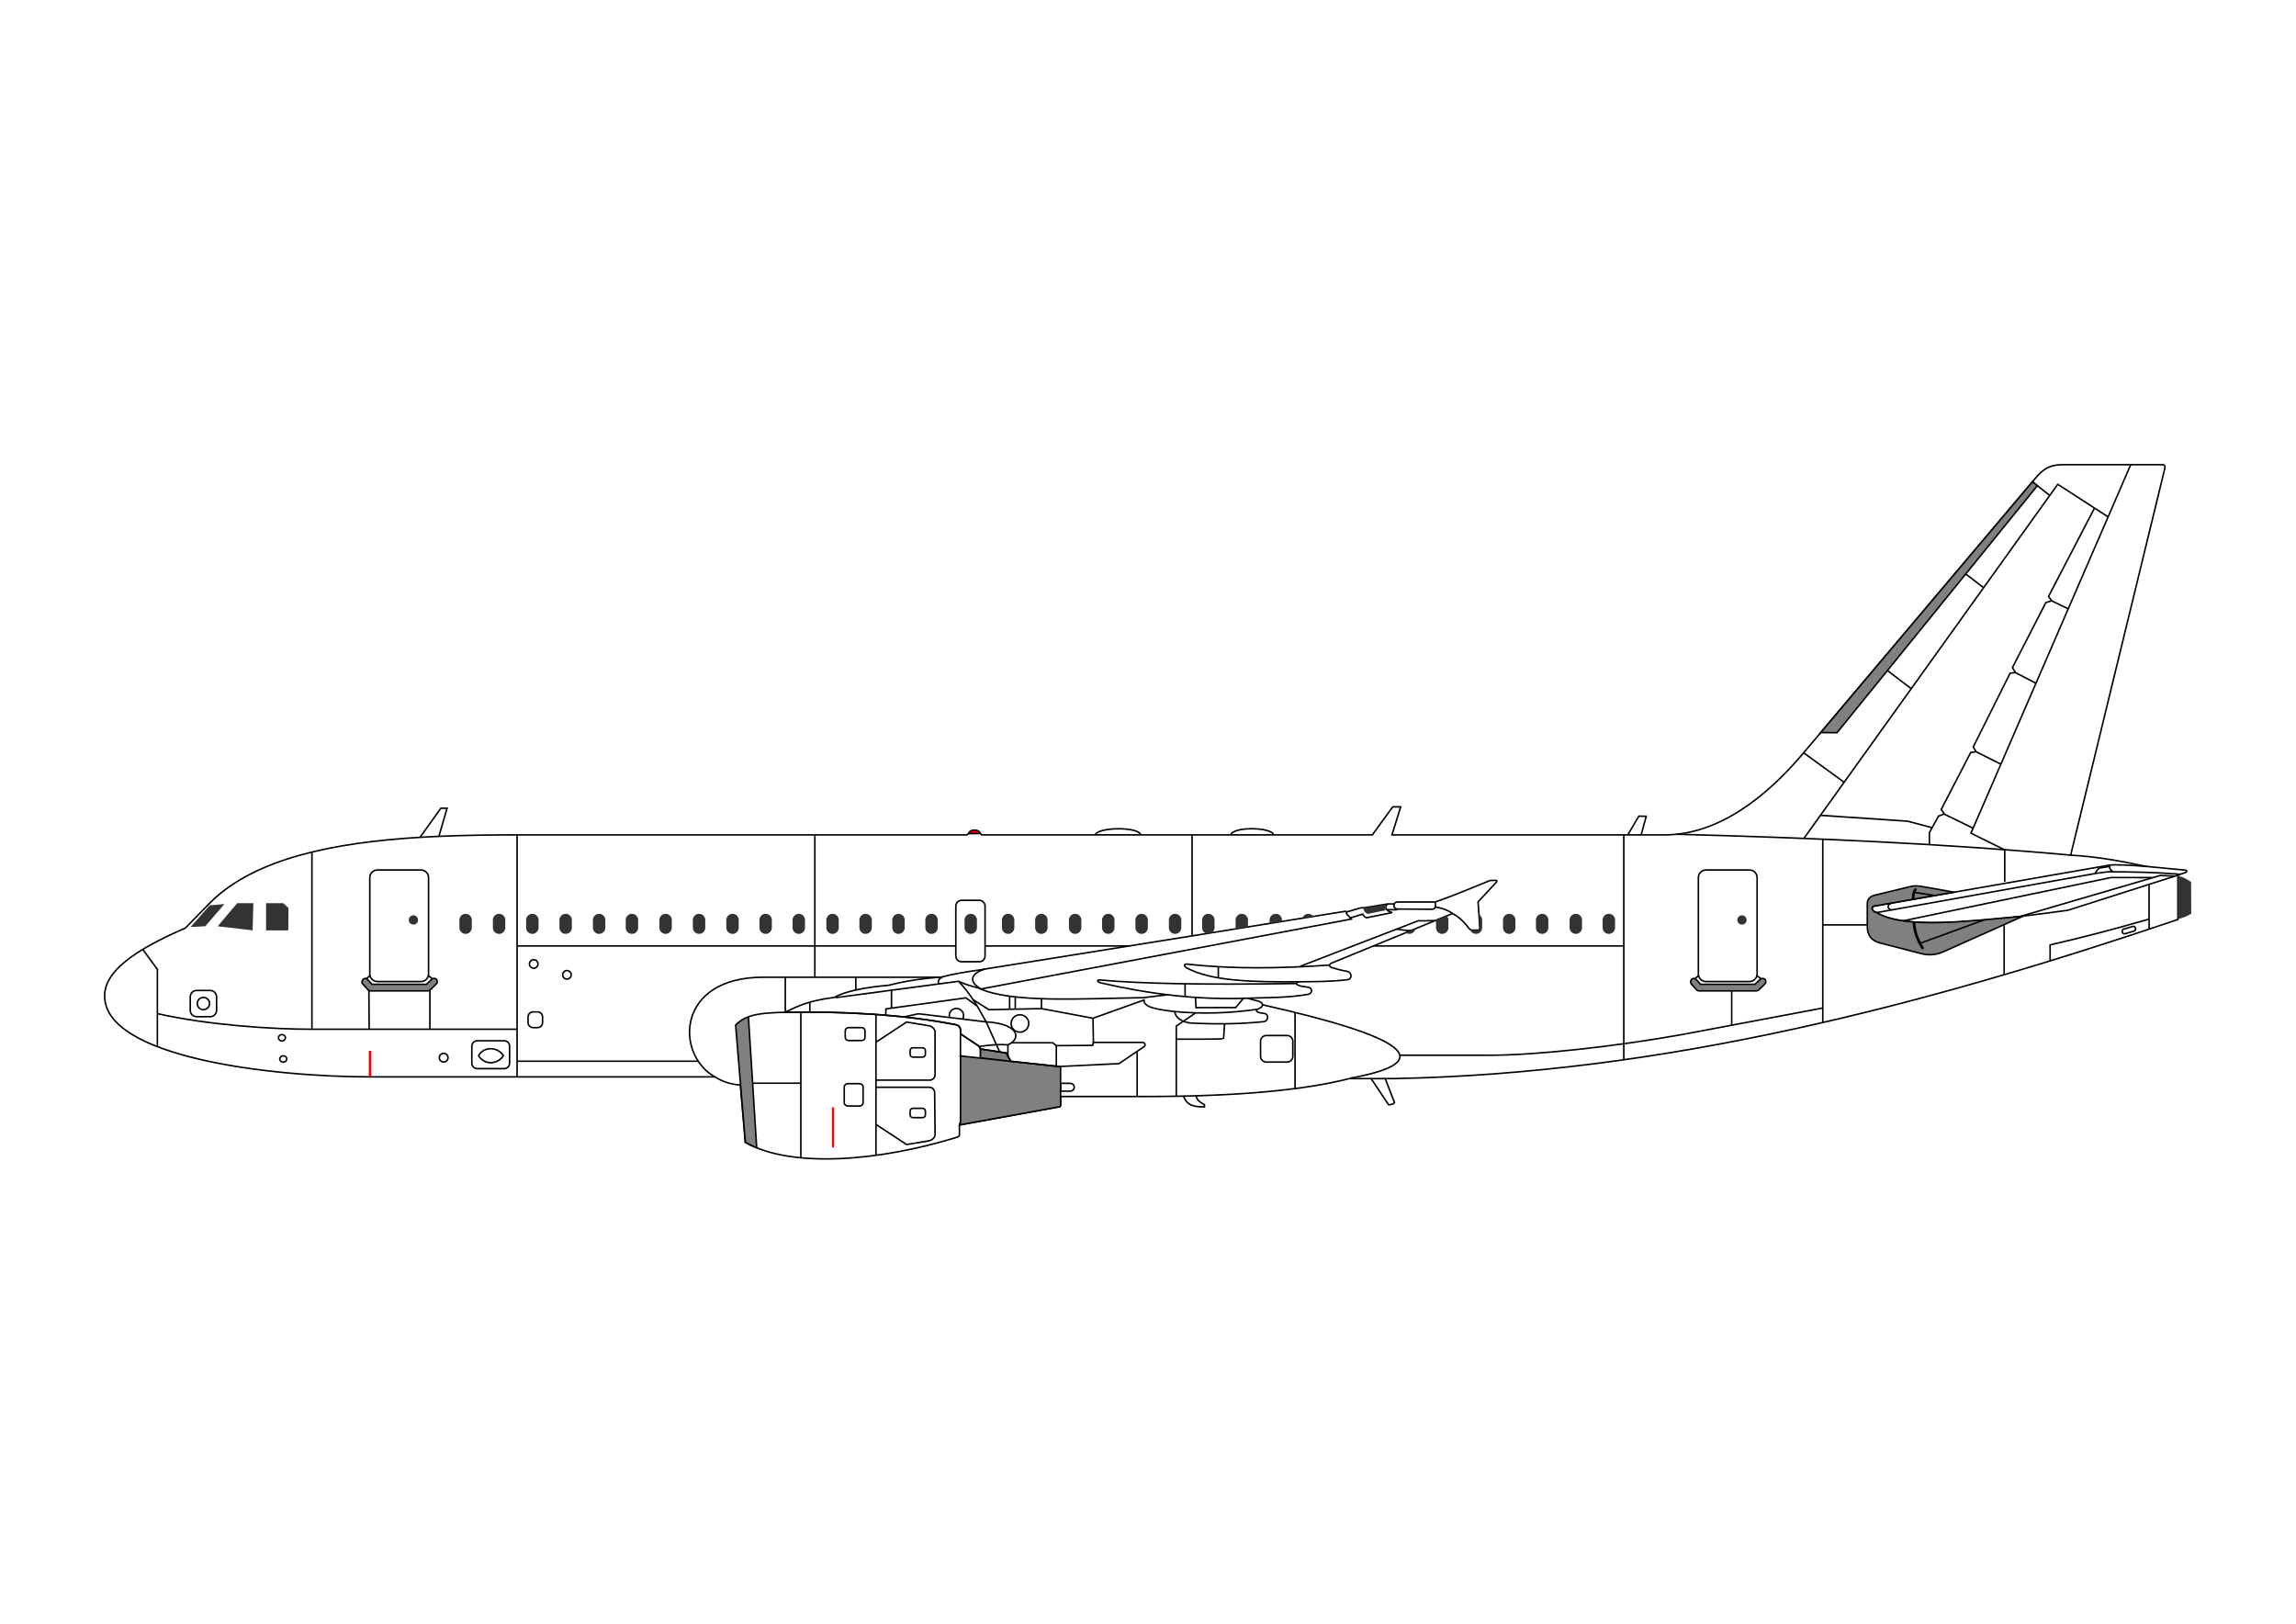 <?xml version="1.0" encoding="UTF-8"?>
<svg version="1.1" viewBox="0 0 1052.4 744.09" xml:space="preserve" xmlns="http://www.w3.org/2000/svg"><g transform="matrix(1.25 0 0 -1.25 0 744.09)"><g transform="matrix(1 0 0 -1 0 595.28)" stroke="#000" stroke-width=".567"><path d="m67.961 340.27c-18.852 8.141-29.625 15.938-29.594 24.887 0 22.602 61.301 29.668 97.578 29.668h126.2c2.606 1.66 5.868 2.789 9.348 2.992l1.797 20.993c17.062 9.738 49.637 6.847 77.98-1.958 0.247-0.16 0.489-0.332 0.54-0.773v-3.609l36.777-6.719c0.18-0.031 0.312-0.191 0.312-0.512v-3.219h31.036c4.035 0 8.812-0.031 14.066-0.14 1.195 3.574 4.152 3.965 7.644 3.945v-0.812c-1.71-0.883-2.855-1.86-3.039-3.25 17.746-0.528 39.575-2.055 56.172-6.313h7.996l6.391 9.567c0.918 0 1.75-0.122 2.176-0.782l-3.395-8.785h3.121c99.27-1.871 194.32-26.758 287.55-58.332v-16.258l2.871-1.008c0.508-0.175 0.481-0.757 0-0.804l-14.578-1.403c-8.601-1.824-17.699-3.554-27.215-4.085-0.254-0.016-0.343-0.274-0.257-0.625l34.398-141.29c0.152-0.625-0.047-1.265-0.781-1.265h-36.825c-5.949 0-8.117 2.906-10.839 6.133l-84.192 99.699c-13.867 16.422-31.359 29.887-50.836 29.887h-8.562l1.855-6.813-2.715-0.047-4.046 6.86h-86.477l3.195-10.274h-2.91l-7.48 10.274h-36.196c-0.609-2.856-14.804-3.157-15.734 0h-33c-0.691-3.063-15.695-2.918-16.719 0h-41.629l-0.441-0.539-4.379 0.027-0.535 0.512h-164.89c-9.535 0-19.223 0.117-28.769 0.535l3.004-10.305h-2.266l-7.641 10.664c-31.281 1.899-60.304 7.582-76.746 23.738l-9.324 9.539z" fill="none"/><path d="m154.08 306.98 6.766-0.343" fill="none"/><path d="m355.18 305.6c0.449-1.731 3.82-1.661 4.3-0.036l-4.3 0.036z" fill="#f00"/><path d="m401.61 306.09h16.653" fill="none"/><path d="m451.29 306.1h15.727" fill="none"/><path d="m596.87 306.1h4.957" fill="none"/><path d="m433.98 401.88 4.637-0.117" fill="none"/><path d="m502.75 395.47h5.219" fill="none"/><path d="m72.121 363.14h4.942c1.304 0 2.355 1.051 2.355 2.355v4.903c0 1.308-1.051 2.359-2.355 2.359h-4.942c-1.305 0-2.359-1.051-2.359-2.359v-4.903c0-1.304 1.054-2.355 2.359-2.355z" fill="none" stroke-linecap="round" stroke-linejoin="round"/><path d="m76.836 367.94c0 1.239-1.004 2.246-2.246 2.246-1.238 0-2.246-1.007-2.246-2.246 0-1.242 1.008-2.246 2.246-2.246 1.242 0 2.246 1.004 2.246 2.246z" fill="none" stroke-linecap="round" stroke-linejoin="round"/><path d="m57.711 371.65c19.078 4.25 42.152 5.711 56.746 5.711h74.809m-136.91-29.257 5.359 7.32-0.019 28.319" fill="none"/><path d="m114.38 312.46v64.894" fill="none"/><path d="m104.66 380.49c0 0.653-0.57 1.176-1.273 1.176s-1.274-0.523-1.274-1.176c0-0.648 0.571-1.172 1.274-1.172s1.273 0.524 1.273 1.172z" fill="none" stroke-linecap="round" stroke-linejoin="round"/><path d="m105.14 388.27c0 0.649-0.571 1.172-1.274 1.172-0.699 0-1.269-0.523-1.269-1.172 0-0.648 0.57-1.175 1.269-1.175 0.703 0 1.274 0.527 1.274 1.175z" fill="none" stroke-linecap="round" stroke-linejoin="round"/><path d="m135.27 363.09 0.104 14.269" fill="none"/><path d="m157.64 363.09v14.269" fill="none"/><path d="m138.39 318.97h15.961c1.547 0 2.789 1.242 2.789 2.789v35.328c0 1.543-1.242 2.789-2.789 2.789h-15.961c-1.543 0-2.785-1.246-2.785-2.789v-35.328c0-1.547 1.242-2.789 2.785-2.789z" fill="none"/><path d="m135.61 357.73-1.226 1.102" fill="none"/><path d="m157.11 357.73 1.45 1.118" fill="none"/><path d="m164.28 387.78c0 0.879-0.711 1.59-1.59 1.59-0.875 0-1.586-0.711-1.586-1.59 0-0.875 0.711-1.586 1.586-1.586 0.879 0 1.59 0.711 1.59 1.586z" fill="none" stroke-linecap="round" stroke-linejoin="round"/><path d="m175 381.58h9.875c1.098 0 1.984 0.887 1.984 1.988v6.25c0 1.098-0.886 1.985-1.984 1.985h-9.875c-1.098 0-1.984-0.887-1.984-1.985v-6.25c0-1.101 0.886-1.988 1.984-1.988z" fill="none" stroke-linecap="round" stroke-linejoin="round"/><path d="m175.49 387.06c1.903-3.508 7-3.325 9.129 0-2.359 3.449-7.098 3.375-9.129 0z" fill="none"/><path d="m189.61 306.11v88.715" fill="none"/><path d="m209.46 357.4c0 0.868-0.699 1.567-1.567 1.567-0.863 0-1.566-0.699-1.566-1.567 0-0.863 0.703-1.566 1.566-1.566 0.868 0 1.567 0.703 1.567 1.566z" fill="none" stroke-linecap="round" stroke-linejoin="round"/><path d="m197.27 353.43c0 0.867-0.703 1.566-1.566 1.566-0.867 0-1.566-0.699-1.566-1.566 0-0.864 0.699-1.567 1.566-1.567 0.863 0 1.566 0.703 1.566 1.567z" fill="none" stroke-linecap="round" stroke-linejoin="round"/><path d="m195.48 371h1.625c1.02 0 1.844 0.824 1.844 1.844v2.07c0 1.024-0.824 1.848-1.844 1.848h-1.625c-1.019 0-1.843-0.824-1.843-1.848v-2.07c0-1.02 0.824-1.844 1.843-1.844z" fill="none" stroke-linecap="round" stroke-linejoin="round"/><path d="m189.64 389.08h66.386" fill="none"/><path d="m344.82 358.29h-64.996c-31.925 0-32.332 28.317-17.672 36.539" fill="none"/><path d="m287.96 358.29v12.783" fill="none"/><path d="m313.82 358.3v4.629" fill="none"/><path d="m274.47 372.78c3.675-1.371 9.043-1.527 13.922-1.66 20.886-0.23 41.203 0.559 62.152 4.574 1.199 0.239 1.648 1.118 1.648 2.016v33.59l-0.375 1.18" fill="none"/><path d="m352.18 379.03 6.441 4.286c0.531 0.355 0.91 0.933 0.91 1.742v2.84" fill="none"/><path d="m359.35 387.97v23.023" fill="#f00"/><path d="m293.66 371.12v53.34" fill="none"/><path d="m275.98 397.14h17.7" fill="none"/><path d="m311.15 376.76h4.828c0.672 0 1.215 0.539 1.215 1.211v2.312c0 0.676-0.543 1.215-1.215 1.215h-4.828c-0.672 0-1.214-0.539-1.214-1.215v-2.312c0-0.672 0.542-1.211 1.214-1.211z" fill="none"/><path d="m316.49 398.54v5.734c0 0.68-0.605 1.231-1.355 1.231h-4.207c-0.75 0-1.356-0.551-1.356-1.231v-5.734c0-0.684 0.606-1.234 1.356-1.234h4.207c0.75 0 1.355 0.55 1.355 1.234z" fill="none"/><path d="m321.21 371.94v51.668" fill="none"/><path d="m334.75 384.16h3.562c0.567 0 1.02 0.457 1.02 1.02v1.382c0 0.563-0.453 1.02-1.02 1.02h-3.562c-0.566 0-1.02-0.457-1.02-1.02v-1.382c0-0.563 0.454-1.02 1.02-1.02z" fill="none" stroke-linecap="round" stroke-linejoin="round"/><path d="m334.75 406.35h3.562c0.567 0 1.02 0.453 1.02 1.019v1.383c0 0.562-0.453 1.016-1.02 1.016h-3.562c-0.566 0-1.02-0.454-1.02-1.016v-1.383c0-0.566 0.454-1.019 1.02-1.019z" fill="none" stroke-linecap="round" stroke-linejoin="round"/><path d="m321.31 382.04 11.117-7.316 8.101 1.34c1.422 0.234 2.348 1.32 2.348 2.402v15.586c0 1.086-0.871 1.957-1.957 1.957h-19.609" fill="none" stroke-linecap="round" stroke-linejoin="round"/><path d="m321.31 412.31 11.117 7.316 8.101-1.34c1.422-0.234 2.356-1.316 2.348-2.402l-0.145-15.297c-0.011-1.086-0.871-1.957-1.953-1.957h-19.609" fill="none" stroke-linecap="round" stroke-linejoin="round"/><path d="m296.96 367.41v3.609" fill="none"/><path d="m306.45 365.77 45.027-5.993c4.454 4.586 7.297 9.739 10.137 14.895l-24.851-2.996-5.2 1.144" fill="none"/><path d="m324.78 372.11 0.09-2.203 29.313-4.062 4.101 2.988" fill="none"/><path d="m326.9 363.04v6.582" fill="none"/><path d="m361.6 374.6 4.942 11.04" fill="none"/><path d="m361.57 374.64c12.668 0.773 12.821 6.476 7.969 8.449-3.648-0.293-7.125 0.09-10.558 0.636" fill="none"/><path d="m377.23 375.24c0 1.762-1.446 3.188-3.227 3.188-1.785 0-3.23-1.426-3.23-3.188s1.445-3.187 3.23-3.187c1.781 0 3.227 1.425 3.227 3.187z" fill="none" stroke-linecap="round" stroke-linejoin="round"/><path d="m348.17 372.95s-0.074-0.406-0.074-0.621c0-1.43 1.172-2.59 2.621-2.59s2.621 1.16 2.621 2.59c0 0.461-0.332 1.266-0.332 1.266" fill="none" stroke-linecap="round" stroke-linejoin="round"/><path d="m356.87 366.57 5.778 3.622 19.265-0.399 18.766 3.524" fill="none"/><path d="m351.48 359.77c2.564 1.235 5.11 1.899 7.325 2.489 11.836 5.605 37.761 3.859 60.445 3.523l8.878-1.068" fill="none"/><path d="m370.21 365.28v4.727" fill="none"/><path d="m372.29 365.5v4.461" fill="none"/><path d="m381.9 366.2v3.567" fill="none"/><path d="m369.59 383.08v4.074" fill="none"/><path d="m371.14 382.32h14.886l1.293 1.055 13.325-0.098 0.289-1.117" fill="none"/><path d="m387.34 383.42v7.453" fill="none"/><path d="m345.62 358.14c-0.797 0.504-2.176 1.414-1.293 2.586" fill="none"/><path d="m361.16 355.29c-4.051 1.195-6.989 4.044-1.442 7.31l135.82-25.645c-0.809-0.98-2.598-2.301-1.476-2.617" fill="none"/><path d="m495.2 336.52 4.485-1.363c0.273 0.653 1.129 1.379 1.461 1.313l9.39-1.883c-2.719-0.637-2.902-2.578-1.558-3.156" fill="none"/><path d="m508.58 333.51 3.234 0.062c0.262 0 0.489-0.09 0.672-0.285l12.668 0.094c0.723 0 1-0.453 1.133-0.805 2.399 0.278 4.473 1.09 6.359 2.309" fill="none"/><path d="m511.26 331.46c-0.438 0.883 0.176 1.852 1.226 1.82" fill="none"/><path d="m526.29 332.59c0.164-0.621 0.094-1.242-0.082-1.863" fill="none"/><path d="m487.5 353.84c-17.418 1.18-34.926 1.574-51.953-0.344-1.328-0.18-1.715 0.613-0.399 1.371 9 4.918 24.571 5.219 41.329 5.09" fill="none"/><path d="m446.74 354.44v4.047" fill="none"/><path d="m475.5 360.59c-35.434 0.558-57.582 4e-3 -71.688-1.25-2.324-0.239-1.152 0.793-0.156 1.019 17.719 4.106 35.711 6.348 54.145 5.614" fill="none"/><path d="m434.56 360.73v4.621" fill="none"/><path d="m461.15 370.02c-10.074 1.48-20.203 1.804-30.39 0.863" fill="none"/><path d="m455.93 366.04-2.817 3.359-14.558 0.043-0.164-3.734" fill="none"/><path d="m438.4 371.38-7.07 4.813v25.64" fill="none"/><path d="m431.36 381s17.25 0.059 17.309-0.176c0.059-0.234 0.352-5.457 0.352-5.457" fill="none"/><path d="m416.98 385.44v16.516" fill="none"/><path d="m388.91 397.19h3.571c0.793 0 1.429 0.637 1.429 1.43s-0.636 1.434-1.429 1.434h-3.571v-2.864z" fill="none" stroke-linecap="round" stroke-linejoin="round"/><path d="m462.97 368.4c52.785 11.832 65.101 20.914 32.094 26.91" fill="none"/><path d="m474.88 371.23v27.797" fill="none"/><path d="m464.34 379.66h7.621c1.168 0 2.105 0.942 2.105 2.11v5.511c0 1.164-0.937 2.106-2.105 2.106h-7.621c-1.164 0-2.106-0.942-2.106-2.106v-5.511c0-1.168 0.942-2.11 2.106-2.11z" fill="none" stroke-linecap="round" stroke-linejoin="round"/><path d="m513.32 386.89h32.965c17.211 0 46.145-3.246 70.231-7.535l51.84-9.774" fill="none"/><path d="m625.56 318.97h15.961c1.547 0 2.789 1.242 2.789 2.789v35.328c0 1.543-1.242 2.789-2.789 2.789h-15.961c-1.543 0-2.785-1.246-2.785-2.789v-35.328c0-1.547 1.242-2.789 2.785-2.789z" fill="none"/><path d="m644.28 357.73 1.45 1.118" fill="none"/><path d="m634.99 363.35v12.484" fill="none"/><path d="m595.43 306.12v82.395" fill="none"/><path d="m668.4 307.73v67.148" fill="none"/><path d="m614.94 305.87c48.059 1.289 96.223 3.305 144.72 7.688" fill="none"/><path d="m622.78 357.73-1.226 1.102" fill="#808080"/><path d="m661.47 307.39 93.086-129.83 18.406 11.914" fill="none"/><path d="m661.37 276 14.828 10.793" fill="none"/><path d="m692.08 245.83 8.738 6.664" fill="none"/><path d="m720.79 210.42 6.574 5.043" fill="none"/><path d="m745.29 176.66 6.332 4.996" fill="none"/><path d="m781.32 170.37-58.59 135.11 12.387 6.128v11.676" fill="none"/><path d="m667.45 298.93 31.969 2.14 8.898 2.344" fill="none"/><path d="m723.43 303.61-10.555-5.152-2.02 0.738-3.375 6.086v4.367" fill="none"/><path d="m733.66 280.17-9.098-4.582-1.937 0.332-10.77 20.801 1.071 1.738" fill="none"/><path d="m746.5 250.48-7.469-3.887-1.957 0.238-13.511 27.02 1.015 1.699" fill="none"/><path d="m758.38 223.22-6.055-2.942-2.152 0.668-12.227 23.813 1.071 1.805" fill="none"/><path d="m768.01 186.33-16.824 32.32 1.14 1.621" fill="none"/><path d="m668.45 339.1h16.129" fill="none"/><path d="m787.26 317.69c-5.43-0.5-12.219-0.782-13.785-0.497l-86.239 15.02c-1.546 0.336-0.445 2.187 0.829 2.355 8.765 5.668 32.23 4.414 70.207-0.828l40.82-13.027" fill="none"/><path d="m688.04 334.61 80.582-14.406 4.449-0.586c8.711 0.039 17.622 0.192 26.446 0.918" fill="none"/><path d="m693.66 331.13c-1.75 0.465-1.695 2.129-0.125 2.441" fill="none"/><path d="m768.4 320.18c0.261-0.688 0.671-1.43 1.457-1.926l3.738-0.59c-0.121 0.742 0.433 1.485 1.223 1.942" fill="none"/><path d="m797.44 321.22-5.308-0.239-51.012 14.922" fill="none"/><path d="m789.11 321.76-15.046-0.02-76.165 15.86" fill="none"/><path d="m716.53 327.11-11.781-2.089c-1.34-0.239-2.73-0.344-4.16 3e-3l-13.149 3.196c-1.554 0.379-2.718 1.316-2.718 3.113v8.422c0 3.512 1.933 5.262 4.558 5.941l15.188 3.93c2.801 0.727 5.496 0.504 8.094-0.656l29.183-13.02c-20.594 1.762-43.129 4.828-53.664-1.363-1.449-0.316-2.332-2.094-0.789-2.395l29.238-5.082zm-48.898-58.511 5.969 0.047 73.484-90.579-1.805-1.429-77.648 91.961zm-46.61 90.132c-0.914 0.043-1.453 1.356-0.832 2.028l1.926 2.144c0.227 0.25 0.563 0.399 0.903 0.395h21.027c0.308 4e-3 0.617-0.121 0.844-0.332l2.214-2.145c0.504-0.425 0.543-1.285 0.086-1.757-0.453-0.473-1.316-0.465-1.761 0.019l-1.871 1.797h-20.012l-1.555-1.734c-0.238-0.274-0.605-0.43-0.969-0.415zm-487.17 0c-0.914 0.043-1.453 1.356-0.832 2.028l1.926 2.144c0.227 0.25 0.563 0.399 0.903 0.395h21.027c0.309 4e-3 0.617-0.121 0.844-0.332l2.215-2.145c0.503-0.425 0.542-1.285 0.085-1.757-0.453-0.473-1.316-0.465-1.761 0.019l-1.871 1.797h-20.012l-1.555-1.734c-0.238-0.274-0.605-0.43-0.969-0.415zm139.46 60.086-3.571-42.941c1.125-1.355 3.11-2.527 4.703-3.086l3.028 48.039c-1.426-0.594-2.817-1.254-4.16-2.012zm78.917-31.671 36.325 3.91c0.203 0.043 0.343 0.226 0.343 0.433v13.821c0 0.222-0.093 0.394-0.328 0.461l-36.679 6.652 0.339-1.125v-24.152zm7.286 0.699v-3.235l9.504 1.473 1.621 3.039-11.125-1.277z" fill="#808080"/></g><path d="m701.31 257.19c0.238-3.504 1.136-6.153 3.171-9.665 0.118-0.25 0.489-0.421 0.727-0.285 0.238 0.137 0.316 0.493 0.16 0.719-1.988 3.438-2.801 5.77-3.035 9.149l-1.023 0.082z"/><path d="m702.4 269.61c-0.164 3e-3 -0.324-0.079-0.418-0.211-0.804-1.09-0.945-2.461-0.914-3.844l0.969 0.156c-0.031 1.297 0.121 2.414 0.719 3.223 0.113 0.148 0.168 0.226 0.086 0.394-0.078 0.164-0.258 0.282-0.442 0.282z"/><g transform="matrix(1 0 0 -1 0 595.28)" fill="none" stroke="#000" stroke-width=".567"><path d="m727.62 337.25-23.488 8.566"/><path d="m709.28 328.32-7.09-1.105"/><path d="m734.9 339.01v18.347"/><path d="m788.05 324.35v16.191"/><path d="m751.75 352.19v-5.765c12.121-2.735 24.16-5.965 36.281-9.446"/><path d="m778.7 340.66 3.383-1.004c0.406-0.121 0.848 0.157 0.988 0.625 0.137 0.469-0.078 0.946-0.484 1.067l-3.387 1.004c-0.406 0.121-0.844-0.16-0.984-0.629-0.141-0.469 0.078-0.942 0.484-1.063z" stroke-linecap="round" stroke-linejoin="round"/><path d="m189.64 346.82h160.84m10.757 0h52.782m89.507 0h91.887"/><path d="m352.6 330.1h6.504c1.168 0 2.11 0.942 2.11 2.11v18.281c0 1.172-0.942 2.113-2.11 2.113h-6.504c-1.167 0-2.109-0.941-2.109-2.113v-18.281c0-1.168 0.942-2.11 2.109-2.11z" stroke-linecap="round" stroke-linejoin="round"/><path d="m298.8 306.15v52.153"/><path d="m437.11 306.15v37.024"/><path d="m287.94 371.1c4.586-2.2 8.418-4.207 18.02-5.407 3.715-2.226 11.394-3.746 19.914-4.457 5.754-1.461 12.105-2.515 19.121-2.968 4.672-1.223 9.414-1.946 14.16-2.653l134.21-21.504 0.664 0.192 4.629-1.356c0.391-0.113 0.758-0.148 1.442-0.121l8.804-1.398h2.371c0.207-0.555 0.645-0.711 1.282-0.711h13.718c6.563-2.317 13.289-5.07 20.106-7.891l2.148-0.062c0.364-0.012 0.457 0.371 0.239 0.601l-6.782 7.301c0.266 3.156 0.446 6.492 0.629 9.484 0.039 0.622-0.219 0.848-0.566 0.852l-1.738 0.035c-0.637 0.012-1.27-0.121-1.672-0.668-1.989-2.707-3.946-4.363-6.032-5.441l-44.269 18.148c-1.172 0.485-0.988 1.375 0 1.668 1.801 0.528 3.625 1.078 5.598 1.375 1.785 0.266 2.078 2.832 0.093 3.074-5.968 0.735-11.879 0.707-17.738 0.766-0.871 8e-3 -1.355 0.945 0 1.371 1.219 0.387 2.32 0.473 3.414 0.621 1.535 0.203 1.773 2.176 0 2.606-7.457 1.312-14.754 1.16-22.098 1.422 1.11 0.425 2.223 0.73 3.43 0.972 2.359 0.469 2.414 2.09 0.781 2.727-1.14 0.449-2.121 1.527 1.465 1.824 2.184 0.184 1.879 2.922 0.067 3.09-9.254 0.894-17.344 0.937-26.598 0.512-3.461-0.352-5.762-2.079-5.984-4.18-5.547-0.805-11.497-1.348-11.286-4.281l-18.695 6.687 0.149 8.852h17.949c1.082 0 1.343 1.175 0.449 1.691l-9.008 6.086-21.992 1.07-17.68-1.918-1.676-3.046-9.406-1.481c-0.254-0.492-0.515-0.98-1.011-1.293l-6.313-4.207-0.035-1.414c-0.086-1.328-0.902-1.859-2.055-2.035-18.797-3.625-39.449-4.856-62.219-4.535z"/><path d="m476.75 354.29 43.297-16.703c1.961 0.055 3.918 0.012 5.879-0.078"/><path d="m512.14 340.66c1.672 0.258 3.363 0.492 5.179 0.52"/></g><path d="m305.38 189.35h0.16c0.176 0 0.32-0.141 0.32-0.321v-14.183c0-0.18-0.144-0.32-0.32-0.32h-0.16c-0.176 0-0.316 0.14-0.316 0.32v14.183c0 0.18 0.14 0.321 0.316 0.321zm-170.15 20.664h0.945v-9.383h-0.945v9.383z" fill="#f00"/><path d="m507.98 263.61c-0.254-0.719-0.168-1.391 0.184-2.032l-6.582-1.382c-1.348 0.566-1.512 1.351-1.676 2.132l8.074 1.282zm81.965-3.368c1.266 0 2.281-1.015 2.281-2.277v-2.805c0-1.261-1.015-2.277-2.281-2.277-1.261 0-2.277 1.016-2.277 2.277v2.805c0 1.262 1.016 2.277 2.277 2.277zm-12.109 0c1.262 0 2.277-1.015 2.277-2.277v-2.805c0-1.261-1.015-2.277-2.277-2.277s-2.281 1.016-2.281 2.277v2.805c0 1.262 1.019 2.277 2.281 2.277zm-12.348 0c1.262 0 2.281-1.015 2.281-2.277v-2.805c0-1.261-1.019-2.277-2.281-2.277s-2.277 1.016-2.277 2.277v2.805c0 1.262 1.015 2.277 2.277 2.277zm-12.07 0c1.262 0 2.277-1.015 2.277-2.277v-2.805c0-1.261-1.015-2.277-2.277-2.277-1.266 0-2.281 1.016-2.281 2.277v2.805c0 1.262 1.015 2.277 2.281 2.277zm-11.102-0.281c0.106-1.652 0.2-3.289 0.297-4.832 0.035-0.617-0.222-0.848-0.57-0.855l-1.738-0.032c-0.454-7e-3 -0.903 0.063-1.266 0.293 0.27-0.953 1.141-1.652 2.187-1.652 1.262 0 2.278 1.016 2.278 2.277v2.801c0 0.863-0.481 1.613-1.188 2zm-11.797-0.461-3.953-1.621v-2.719c0-1.261 1.012-2.277 2.274-2.277 1.261 0 2.281 1.016 2.281 2.277v2.801c0 0.594-0.23 1.133-0.602 1.539zm-11.464-4.699-3.598-1.477c0.375-0.277 0.84-0.441 1.348-0.441 1.14 0 2.078 0.828 2.25 1.918zm-75.969 5.441c-1.266 0-2.281-1.019-2.281-2.281v-2.801c0-1.007 0.652-1.867 1.562-2.168l2.074 0.34c0.559 0.414 0.922 1.078 0.922 1.828v2.801c0 1.262-1.015 2.281-2.277 2.281zm12.265 0c-1.261 0-2.277-1.019-2.277-2.281v-2.801c0-0.148 0.016-0.3 0.047-0.441l4.508 0.723v2.519c0 1.262-1.016 2.281-2.278 2.281zm12.465 0c-1.261 0-2.281-1.019-2.281-2.281v-1.25l4.555 0.727v0.523c0 1.262-1.012 2.281-2.274 2.281zm11.953 0c-1.027 0-1.886-0.671-2.175-1.601l4.031 0.644c-0.41 0.579-1.09 0.957-1.856 0.957zm-48.875 0c1.262 0 2.278-1.015 2.278-2.277v-2.805c0-1.261-1.016-2.277-2.278-2.277-1.261 0-2.277 1.016-2.277 2.277v2.805c0 1.262 1.016 2.277 2.277 2.277zm-12.269 0c1.262 0 2.281-1.015 2.281-2.277v-2.805c0-1.261-1.019-2.277-2.281-2.277s-2.277 1.016-2.277 2.277v2.805c0 1.262 1.015 2.277 2.277 2.277zm-12.227 0c1.262 0 2.278-1.015 2.278-2.277v-2.805c0-1.261-1.016-2.277-2.278-2.277-1.261 0-2.277 1.016-2.277 2.277v2.805c0 1.262 1.016 2.277 2.277 2.277zm-12.152 0c1.262 0 2.277-1.015 2.277-2.277v-2.805c0-1.261-1.015-2.277-2.277-2.277s-2.277 1.016-2.277 2.277v2.805c0 1.262 1.015 2.277 2.277 2.277zm-12.383 0c1.262 0 2.278-1.015 2.278-2.277v-2.805c0-1.261-1.016-2.277-2.278-2.277s-2.281 1.016-2.281 2.277v2.805c0 1.262 1.019 2.277 2.281 2.277zm-12.191 0c1.262 0 2.277-1.015 2.277-2.277v-2.805c0-1.261-1.015-2.277-2.277-2.277s-2.278 1.016-2.278 2.277v2.805c0 1.262 1.016 2.277 2.278 2.277zm-13.707 0c1.261 0 2.277-1.015 2.277-2.277v-2.805c0-1.261-1.016-2.277-2.277-2.277-1.266 0-2.281 1.016-2.281 2.277v2.805c0 1.262 1.015 2.277 2.281 2.277zm-14.371 0c1.261 0 2.277-1.015 2.277-2.277v-2.805c0-1.261-1.016-2.277-2.277-2.277-1.262 0-2.282 1.016-2.282 2.277v2.805c0 1.262 1.02 2.277 2.282 2.277zm-12.114 0c1.262 0 2.278-1.015 2.278-2.277v-2.805c0-1.261-1.016-2.277-2.278-2.277-1.261 0-2.277 1.016-2.277 2.277v2.805c0 1.262 1.016 2.277 2.277 2.277zm-12.074 0c1.262 0 2.281-1.015 2.281-2.277v-2.805c0-1.261-1.019-2.277-2.281-2.277s-2.277 1.016-2.277 2.277v2.805c0 1.262 1.015 2.277 2.277 2.277zm-12.109 0c1.262 0 2.277-1.015 2.277-2.277v-2.805c0-1.261-1.015-2.277-2.277-2.277-1.266 0-2.281 1.016-2.281 2.277v2.805c0 1.262 1.015 2.277 2.281 2.277zm-12.387 0c1.262 0 2.277-1.015 2.277-2.277v-2.805c0-1.261-1.015-2.277-2.277-2.277s-2.277 1.016-2.277 2.277v2.805c0 1.262 1.015 2.277 2.277 2.277zm-12.152 0c1.265 0 2.281-1.015 2.281-2.277v-2.805c0-1.261-1.016-2.277-2.281-2.277-1.262 0-2.278 1.016-2.278 2.277v2.805c0 1.262 1.016 2.277 2.278 2.277zm-12.149 0c1.262 0 2.278-1.015 2.278-2.277v-2.805c0-1.261-1.016-2.277-2.278-2.277-1.261 0-2.277 1.016-2.277 2.277v2.805c0 1.262 1.016 2.277 2.277 2.277zm-12.269 0c1.261 0 2.281-1.015 2.281-2.277v-2.805c0-1.261-1.02-2.277-2.281-2.277-1.262 0-2.278 1.016-2.278 2.277v2.805c0 1.262 1.016 2.277 2.278 2.277zm-12.266 0c1.262 0 2.277-1.015 2.277-2.277v-2.805c0-1.261-1.015-2.277-2.277-2.277s-2.281 1.016-2.281 2.277v2.805c0 1.262 1.019 2.277 2.281 2.277zm-12.348 0c1.262 0 2.278-1.015 2.278-2.277v-2.805c0-1.261-1.016-2.277-2.278-2.277-1.261 0-2.277 1.016-2.277 2.277v2.805c0 1.262 1.016 2.277 2.277 2.277zm-12.031 0c1.262 0 2.278-1.015 2.278-2.277v-2.805c0-1.261-1.016-2.277-2.278-2.277-1.265 0-2.281 1.016-2.281 2.277v2.805c0 1.262 1.016 2.277 2.281 2.277zm-12.269 0c1.261 0 2.277-1.015 2.277-2.277v-2.805c0-1.261-1.016-2.277-2.277-2.277-1.262 0-2.278 1.016-2.278 2.277v2.805c0 1.262 1.016 2.277 2.278 2.277zm-12.231 0c1.262 0 2.281-1.015 2.281-2.277v-2.805c0-1.261-1.019-2.277-2.281-2.277-1.261 0-2.277 1.016-2.277 2.277v2.805c0 1.262 1.016 2.277 2.277 2.277zm-12.187 0c1.261 0 2.277-1.015 2.277-2.277v-2.805c0-1.261-1.016-2.277-2.277-2.277-1.262 0-2.278 1.016-2.278 2.277v2.805c0 1.262 1.016 2.277 2.278 2.277zm-12.27 0c1.262 0 2.278-1.015 2.278-2.277v-2.805c0-1.261-1.016-2.277-2.278-2.277s-2.277 1.016-2.277 2.277v2.805c0 1.262 1.015 2.277 2.277 2.277zm-73.168 3.891v-9.961h8.133l0.094 8.18-1.922 1.781h-6.305zm-17.734-8.453 12.797-1.508 0.273 9.961h-5.937l-7.133-8.453zm-9.961-0.277 5.391 0.277 7.039 8.133-5.391-0.457-7.039-7.953zm570.59 2.582c0-0.938-0.762-1.7-1.703-1.7-0.938 0-1.7 0.762-1.7 1.7 0 0.941 0.762 1.703 1.7 1.703 0.941 0 1.703-0.762 1.703-1.703zm-487.17 0c0-0.938-0.762-1.7-1.703-1.7-0.938 0-1.7 0.762-1.7 1.7 0 0.941 0.762 1.703 1.7 1.703 0.941 0 1.703-0.762 1.703-1.703zm645.32 16.195v-15.902c1.586 0.402 3.156 0.964 4.894 1.98l-0.058 11.648c-1.328 0.93-2.746 1.805-4.836 2.274z" fill="#333"/></g></svg>
